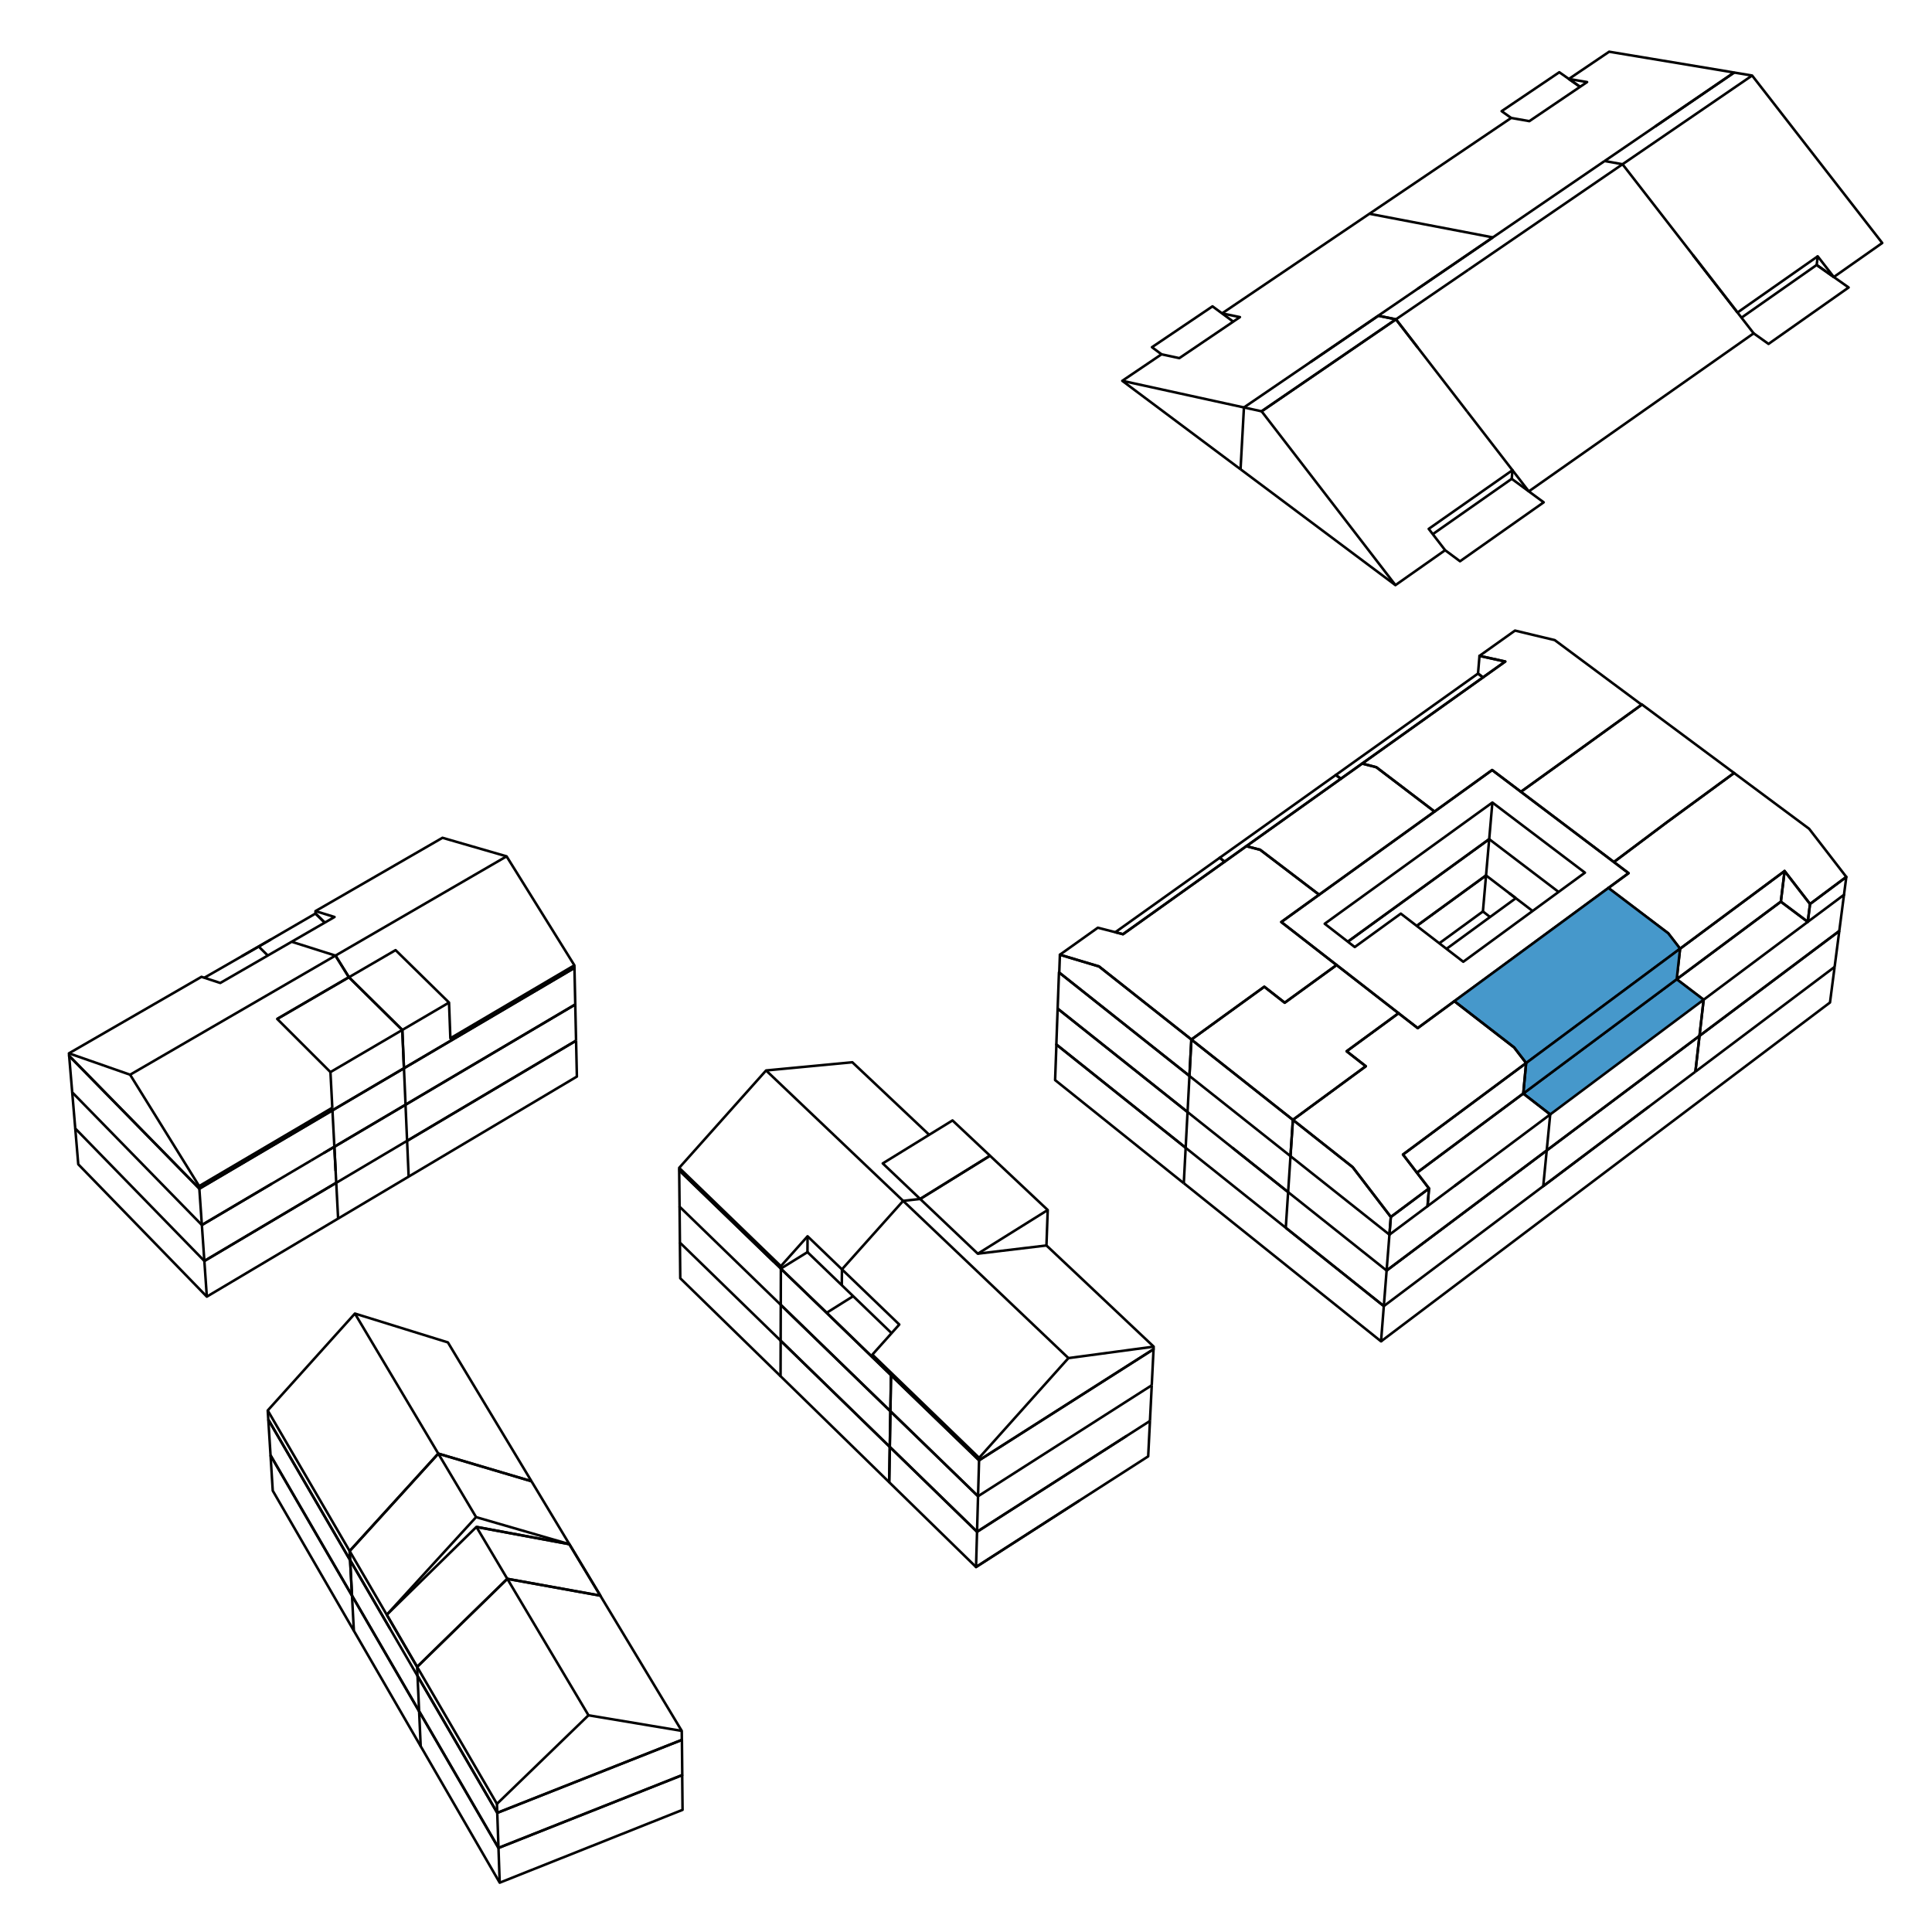 <svg xmlns="http://www.w3.org/2000/svg" width="381mm" height="381mm" viewBox="0 0 1080 1080">
  <g id="b95991ed-bd37-4ba4-9cd2-574157391a37" data-name="mfh4">
    <path d="M40.367,610.62l.838,9.964.3,3.531.564,6.707h0l6.979,7.162,6.071,6.232,6.978,7.163,6.978,7.163L76.05,665.7l6.978,7.163,6.978,7.163,6.978,7.163,6.979,7.162,6.978,7.163,3.3,3.382h0" style="fill: none;stroke: #000;stroke-linejoin: round;stroke-width: 1.417px"/>
    <path d="M114.236,704.9l8.6-5.1,8.6-5.1,8.6-5.1,8.6-5.1,8.6-5.1,8.6-5.1,9.2-5.455,1.1-.654h0l8.6-5.1,3.091-1.832.11-.065h0" style="fill: none;stroke: #000;stroke-linejoin: round;stroke-width: 1.417px"/>
    <path d="M112.841,684.792l.692,9.976.24,3.457.463,6.675" style="fill: none;stroke: #000;stroke-linejoin: round;stroke-width: 1.417px"/>
    <path d="M187.611,654.511l-.522-9.986-.182-3.479h0" style="fill: none;stroke: #000;stroke-linejoin: round;stroke-width: 1.417px"/>
    <path d="M186.907,641.046l-5.966,3.524-5.983,3.533h0l-1.019.6" style="fill: none;stroke: #000;stroke-linejoin: round;stroke-width: 1.417px"/>
    <path d="M151.9,661.725l-8.611,5.086-8.61,5.085-8.61,5.086-8.61,5.086-4.614,2.724h0" style="fill: none;stroke: #000;stroke-linejoin: round;stroke-width: 1.417px"/>
    <path d="M38.684,590.219l-.031.018.838,9.965.307,3.651.569,6.767h0l6.989,7.152,6.216,6.362h0l6.989,7.152,6.07,6.213,6.989,7.152,6.988,7.153,6.989,7.152,6.989,7.153,6.988,7.152,6.989,7.153,4.278,4.378h0" style="fill: none;stroke: #000;stroke-linejoin: round;stroke-width: 1.417px"/>
    <path d="M185.843,620.709l-8.619,5.072-3.478,2.047h0l-.93.548-8.619,5.072-2.39,1.407h0l-2.92,1.718-8.618,5.073-8.618,5.072-4.447,2.617-8.618,5.073-8.618,5.072-8.534,5.022" style="fill: none;stroke: #000;stroke-linejoin: round;stroke-width: 1.417px"/>
    <path d="M111.434,664.5l.692,9.976.248,3.579.467,6.735" style="fill: none;stroke: #000;stroke-linejoin: round;stroke-width: 1.417px"/>
    <path d="M180.941,644.57l5.966-3.524h0" style="fill: none;stroke: #000;stroke-linejoin: round;stroke-width: 1.417px"/>
    <path d="M186.907,641.046l-.876-16.738-.188-3.6h0l-.034-.035" style="fill: none;stroke: #000;stroke-linejoin: round;stroke-width: 1.417px"/>
    <path d="M81.933,634.4l-7-7.142-7-7.142-2.7-2.759-7-7.142-6.216-6.342-7-7.142-6.364-6.494,7,7.142,6.364,6.494,7,7.142,6.215,6.342,7,7.142,7,7.142,7,7.142,7,7.142,7,7.142,7,7.142,4.207,4.293-7-7.142-7-7.142-7-7.142-7-7.142-1.5-1.534" style="fill: none;stroke: #000;stroke-linejoin: round;stroke-width: 1.417px"/>
    <path d="M114.236,704.9l8.6-5.1,8.6-5.1,8.6-5.1,8.6-5.1,8.6-5.1,8.6-5.1,9.2-5.455,1.1-.654,8.6-5.1,3.2-1.9" style="fill: none;stroke: #000;stroke-linejoin: round;stroke-width: 1.417px"/>
    <path d="M42.066,630.822l.839,9.964.287,3.412.559,6.647,6.967,7.173,6.968,7.173,6.968,7.173,6.967,7.173,6.968,7.173,6.968,7.173,6.968,7.173,6.967,7.173,6.968,7.173,6.968,7.173,2.19,2.254,8.595-5.112,8.594-5.111,8.595-5.112,8.6-5.112,8.595-5.112,8.594-5.111,8.971-5.336,8.595-5.112,4.255-2.53L189,681l-.337-6.449-.523-9.986-.175-3.359h0" style="fill: none;stroke: #000;stroke-linejoin: round;stroke-width: 1.417px"/>
    <path d="M114.236,704.9h0l.692,9.976.231,3.337.459,6.616" style="fill: none;stroke: #000;stroke-linejoin: round;stroke-width: 1.417px"/>
    <path d="M227.572,637.725l8.6-5.1,8.6-5.1,6.582-3.9,8.6-5.1,8.6-5.1,8.6-5.1,8.6-5.1,8.6-5.1,8.6-5.1,6.545-3.879h0l8.6-5.1,3.9-2.312h0" style="fill: none;stroke: #000;stroke-linejoin: round;stroke-width: 1.417px"/>
    <path d="M322.022,581.743l-.222-10-.222-10,0-.242-8.611,5.086-4.045,2.389-8.61,5.086-8.61,5.085-8.611,5.086-8.61,5.086-8.61,5.085-8.611,5.086-6.662,3.935-8.611,5.086-8.61,5.085-6.675,3.943" style="fill: none;stroke: #000;stroke-linejoin: round;stroke-width: 1.417px"/>
    <path d="M226.7,617.544l8.611-5.086,8.61-5.085,6.675-3.943,8.61-5.085,8.61-5.086,8.61-5.086,8.611-5.085,8.61-5.086,2.779-1.641h0l8.61-5.086,3.884-2.294h0l8.61-5.085,4.046-2.39-.222-10-.223-10-.009-.421-.035-.034" style="fill: none;stroke: #000;stroke-linejoin: round;stroke-width: 1.417px"/>
    <path d="M225.815,597.182l8.618-5.072,8.618-5.073,6.768-3.983,8.618-5.072,8.618-5.072,8.619-5.073,8.618-5.072,8.618-5.072,2.752-1.62L304.28,551l4.028-2.371,8.618-5.072,4.193-2.468-.035-.034" style="fill: none;stroke: #000;stroke-linejoin: round;stroke-width: 1.417px"/>
    <path d="M189.007,681.181l56.621-33.676,6.491-3.861,8.595-5.112,8.6-5.111,8.594-5.112L286.5,623.2l8.6-5.112,8.595-5.112,8.594-5.111,8.6-5.112,1.591-.946-.222-10-.224-10.061h0" style="fill: none;stroke: #000;stroke-linejoin: round;stroke-width: 1.417px"/>
    <path d="M322.021,581.744h0l-8.6,5.1-8.6,5.1-8.6,5.1-8.6,5.1-8.6,5.1-8.6,5.1-8.6,5.1-8.6,5.1-1.841,1.091-8.6,5.1-8.6,5.1-6.582,3.9" style="fill: none;stroke: #000;stroke-linejoin: round;stroke-width: 1.417px"/>
    <path d="M187.962,661.2h0l8.6-5.1,8.6-5.1,8.6-5.1,1.79-1.061h0l8.6-5.1,3.3-1.955.112-.066h0l-.433-9.991-.442-10.19" style="fill: none;stroke: #000;stroke-linejoin: round;stroke-width: 1.417px"/>
    <path d="M187.962,661.2l-.523-9.986-.532-10.17h0" style="fill: none;stroke: #000;stroke-linejoin: round;stroke-width: 1.417px"/>
    <path d="M226.7,617.544l-8.61,5.085-3.549,2.1h0l-8.61,5.086-3.392,2-8.611,5.086-7.017,4.145h0" style="fill: none;stroke: #000;stroke-linejoin: round;stroke-width: 1.417px"/>
    <path d="M226.7,617.544l-.432-9.991-.433-9.99-.017-.381h0l-.035-.035" style="fill: none;stroke: #000;stroke-linejoin: round;stroke-width: 1.417px"/>
    <path d="M186.907,641.046h0l8.61-5.086,7.018-4.145h0l8.61-5.085,3.392-2h0l8.61-5.086,3.549-2.1h0" style="fill: none;stroke: #000;stroke-linejoin: round;stroke-width: 1.417px"/>
    <path d="M185.842,620.708l-.034-.034" style="fill: none;stroke: #000;stroke-linejoin: round;stroke-width: 1.417px"/>
    <path d="M225.815,597.182l-3.732,2.2h0l-8.578,5.048h0l-.518.3-8.618,5.072-3.014,1.774h0l-2.992,1.76-8.618,5.073-3.9,2.3h0" style="fill: none;stroke: #000;stroke-linejoin: round;stroke-width: 1.417px"/>
    <path d="M185.844,620.652l8.618-5.072,3.9-2.294.02-.012,2.94-1.73h0l8.618-5.073,3.014-1.774h0l.518-.3h0l8.61-5.068h0l3.7-2.178h0l.033-.019h0l-.433-9.991-.433-9.99-.06-1.392-4.023-3.975h0l-7.114-7.028-4.657-4.6h0l-3.663-3.618-7.114-7.028-3.273-3.234h0l-1.44.838h0l-8.644,5.028L182.1,553.8h0l-.74.43h0L178.8,555.72h0l-8.643,5.028-8.644,5.028-6.557,3.814" style="fill: none;stroke: #000;stroke-linejoin: round;stroke-width: 1.417px"/>
    <path d="M224.887,575.755l-3.751,2.2h0l-8.626,5.058-.59.346-.032.019-.71.416h0l-8.626,5.059-2.964,1.738h0l-.517.3-1.767,1.036-8.626,5.059-3.955,2.318.523,9.987.336,6.426,0,.033.182,3.476" style="fill: none;stroke: #000;stroke-linejoin: round;stroke-width: 1.417px"/>
    <path d="M195.043,546.272v0l-1.992-3.207h0l-5.277-8.495-.237-.382h0L178,531.172l-.3-.1h0l-.212-.067h0l-4.109-1.3h0L163.84,526.7l-.8-.253h0l-8.658,5-4.677,2.7-.013.007-8.658,5-8.658,5-8.658,5-.575.332-8.871-2.9-.058-.019-1.582-.518-8.662,5-8.662,5-8.662,5-8.661,5-8.662,5-8.662,5-8.661,5-8.662,5-4.8,2.77.115,1.37.036.036,7,7.142,6.364,6.494h0l7,7.142,6.216,6.342h0l7,7.142,6.07,6.193,7,7.142,7,7.142,7,7.142,7,7.142,5.1,5.207,8.618-5.072,8.618-5.073,8.5-5h0l8.618-5.072.207-.121h0l8.618-5.073,4.252-2.5.02-.012,2.888-1.7h0l8.619-5.072,3.32-1.955h0l8.618-5.072,3.479-2.047h0l.036-.021h0l-.074-1.417" style="fill: none;stroke: #000;stroke-linejoin: round;stroke-width: 1.417px"/>
    <path d="M185.77,619.235l-.849.5-.033.019-8.618,5.072-3.477,2.046h0l-8.619,5.071-3.32,1.953h0L158.8,635.1l-8.619,5.072-8.618,5.071-5.311,3.125-8.619,5.072-8.619,5.071-7.682,4.52" style="fill: none;stroke: #000;stroke-linejoin: round;stroke-width: 1.417px"/>
    <path d="M72.74,600.773l5.269,8.5.3.484,5.269,8.5,5.268,8.5,5.268,8.5,5.269,8.5,5.268,8.5,5.269,8.5,1.414,2.281.1,1.415" style="fill: none;stroke: #000;stroke-linejoin: round;stroke-width: 1.417px"/>
    <path d="M38.533,588.813l1.612.563,9.439,3.3,9.44,3.3,4.131,1.444,9.439,3.3.146.051,8.65-5.018,8.65-5.018,8.65-5.017,3.094-1.8,4.993-2.9h0l8.65-5.018,3.336-1.935,8.65-5.017,8.65-5.018,8.65-5.018,8.65-5.017,8.65-5.018,8.65-5.017.957-.556,6.333-3.673,5.164-3h0l4.42-2.564" style="fill: none;stroke: #000;stroke-linejoin: round;stroke-width: 1.417px"/>
    <path d="M184.722,599.306l-2.469-2.465h0l-7.078-7.064-6.208-6.2-.035-.035-7.078-7.064-6.881-6.867-.017-.017v-.011l8.643-5.028,8.644-5.029,6.559-3.815,2.555-1.486h0l.74-.431,8.644-5.028,2.86-1.663h0l1.443-.84" style="fill: none;stroke: #000;stroke-linejoin: round;stroke-width: 1.417px"/>
    <path d="M149.7,534.154l-5.091-5.039h0l-8.67,4.982-.944.542-8.671,4.982-8.67,4.982-3.444,1.979" style="fill: none;stroke: #000;stroke-linejoin: round;stroke-width: 1.417px"/>
    <path d="M163.036,526.448l8.658-5,5.129-2.964h0l4.695-2.713h0l.03-.017,0,0L187,512.6l-9-2.78-.062-.019-1.6-.494" style="fill: none;stroke: #000;stroke-linejoin: round;stroke-width: 1.417px"/>
    <path d="M321.118,541.036l-.031-1.423-5.283-8.491-5.283-8.491-5.282-8.491-5.283-8.49-5.283-8.491-5.282-8.491-5.283-8.491-.92-1.478-9.606-2.779-9.606-2.778-9.606-2.779-7.017-2.03-8.662,5-8.662,5-8.661,5-8.662,5-8.662,5-8.662,5-8.661,5-8.662,5-1.723.994.073,1.376" style="fill: none;stroke: #000;stroke-linejoin: round;stroke-width: 1.417px"/>
    <path d="M176.409,510.683l.036.035,5.106,5.03" style="fill: none;stroke: #000;stroke-linejoin: round;stroke-width: 1.417px"/>
    <path d="M187.537,534.183l7.977-4.627,8.65-5.018,8.651-5.018,8.65-5.017,8.65-5.018,8.65-5.018,8.65-5.017,6.4-3.715,8.65-5.017,4.122-2.391.034-.02,8.65-5.017,7.914-4.591" style="fill: none;stroke: #000;stroke-linejoin: round;stroke-width: 1.417px"/>
    <path d="M187.537,534.183h0l5.277,8.5.237.382,2,3.22,7.114,7.027,6.928,6.845,7.114,7.028,4.657,4.6h0l4.023,3.975" style="fill: none;stroke: #000;stroke-linejoin: round;stroke-width: 1.417px"/>
    <path d="M225.813,597.128l-.432-9.99-.433-9.991-.061-1.392,8.627-5.058,8.626-5.059.326-.19,8.545-5.011" style="fill: none;stroke: #000;stroke-linejoin: round;stroke-width: 1.417px"/>
    <path d="M225.813,597.128h0l8.619-5.072,8.618-5.072,8.618-5.073,8.618-5.072,8.618-5.072,8.618-5.072,5.62-3.308h0l8.618-5.072,3.867-2.276h0l8.618-5.072,4.028-2.371h0l8.618-5.072,4.191-2.467" style="fill: none;stroke: #000;stroke-linejoin: round;stroke-width: 1.417px"/>
    <path d="M321.087,539.613l-.895.526-.034.02-8.619,5.072-4.192,2.466-8.618,5.071-4.027,2.37-8.619,5.071-8.619,5.072-8.618,5.071-8.619,5.071-8.467,4.982-.375-9.993-.374-9.975-7.137-7-7.137-7-5.213-5.115-7.137-7-3.259-3.2-26.077,15.17" style="fill: none;stroke: #000;stroke-linejoin: round;stroke-width: 1.417px"/>
    <path d="M181.548,515.75l-5.109-5.029-.059-.059-8.648,5.023-8.647,5.022-7.7,4.473-6.776,3.935" style="fill: none;stroke: #000;stroke-linejoin: round;stroke-width: 1.417px"/>
    <path d="M112.841,684.792l8.611-5.085,8.61-5.086,8.61-5.086,8.611-5.085,4.613-2.725,8.61-5.085,2.659-1.571h0l8.61-5.085,2.164-1.279" style="fill: none;stroke: #000;stroke-linejoin: round;stroke-width: 1.417px"/>
    <path d="M151.385,525.18l-8.661,5-7.73,4.461" style="fill: none;stroke: #000;stroke-linejoin: round;stroke-width: 1.417px"/>
    <path d="M225.78,597.147l.035.035" style="fill: none;stroke: #000;stroke-linejoin: round;stroke-width: 1.417px"/>
    <path d="M227.572,637.725l.433,9.991.433,10.012" style="fill: none;stroke: #000;stroke-linejoin: round;stroke-width: 1.417px"/>
    <path d="M176.445,510.718l-.006,0" style="fill: none;stroke: #000;stroke-linejoin: round;stroke-width: 1.417px"/>
    <path d="M321.084,541.056l.034-.02" style="fill: none;stroke: #000;stroke-linejoin: round;stroke-width: 1.417px"/>
  </g>
  <g id="bfbf3e1e-b21b-435e-9cf2-7f2bb6074a86" data-name="mfh3">
    <path d="M661.746,661.45h0l-7.8-6.254-7.8-6.254-7.8-6.254-7.8-6.254-7.8-6.254-7.8-6.253-7.8-6.254-7.8-6.254-7.8-6.254-1.736-1.392.362-9.993.36-9.894,7.813,6.241,4.935,3.943,7.814,6.242,7.813,6.241,7.813,6.242,7.813,6.241,7.813,6.241,7.813,6.242,7.813,6.241,4.847,3.872h0" style="fill: none;stroke: #000;stroke-linejoin: round;stroke-width: 1.417px"/>
    <path d="M772.012,749.823l7.982-6.024,7.982-6.024,7.982-6.024,7.982-6.024,7.982-6.024,7.982-6.024,7.982-6.024,7.982-6.024,7.982-6.024,7.982-6.024,7.981-6.024,7.983-6.024,7.981-6.023,7.982-6.024,7.982-6.024,7.982-6.024,7.982-6.024,7.982-6.024,7.982-6.024,7.982-6.024,7.982-6.024,7.982-6.024,7.982-6.024,7.982-6.024,7.982-6.024,7.982-6.024,7.982-6.024,7.982-6.024,7.982-6.024,7.982-6.024,7.982-6.024,3.528-2.663,1.288-9.916,1.3-9.987h0" style="fill: none;stroke: #000;stroke-linejoin: round;stroke-width: 1.417px"/>
    <path d="M773.562,730.121h0l-.784,9.969-.766,9.733-7.8-6.254-7.8-6.254-7.8-6.254-7.8-6.254-7.8-6.253-7.8-6.254-7.8-6.254-7.8-6.254-7.8-6.254-7.8-6.254-7.8-6.254-7.8-6.254-7.8-6.254-8.825-7.072h0" style="fill: none;stroke: #000;stroke-linejoin: round;stroke-width: 1.417px"/>
    <path d="M773.562,730.121l7.991-6.012,7.991-6.012,7.991-6.013,7.991-6.012,7.99-6.012,7.991-6.012,7.991-6.013,7.991-6.012,5.691-4.282,7.991-6.013,7.991-6.012,3.52-2.648h0l7.991-6.013,7.991-6.012,7.991-6.012,7.99-6.012,7.991-6.013,7.991-6.012,7.991-6.012,3.2-2.4" style="fill: none;stroke: #000;stroke-linejoin: round;stroke-width: 1.417px"/>
    <path d="M688.86,641.557l7.823,6.228,7.823,6.229,7.823,6.229,7.743,6.164h0l-.656,9.978-.655,9.958h0" style="fill: none;stroke: #000;stroke-linejoin: round;stroke-width: 1.417px"/>
    <path d="M662.791,641.632h0l7.813,6.242,4.618,3.689h0l7.813,6.241,7.813,6.242,7.813,6.241,7.813,6.241,7.814,6.242,4.473,3.574h0" style="fill: none;stroke: #000;stroke-linejoin: round;stroke-width: 1.417px"/>
    <path d="M1028.174,520.438l-8,6-6.676,5.007-8,6-8,6-8,6-8,6-8,6-8,6-8,6-7.468,5.6" style="fill: none;stroke: #000;stroke-linejoin: round;stroke-width: 1.417px"/>
    <path d="M950.033,579.05h0l-1.138,9.935L947.74,599.07" style="fill: none;stroke: #000;stroke-linejoin: round;stroke-width: 1.417px"/>
    <path d="M1025.566,540.514h0l1.288-9.917,1.288-9.916.031-.243h0" style="fill: none;stroke: #000;stroke-linejoin: round;stroke-width: 1.417px"/>
    <path d="M950.033,579.05l-8,6-6.365,4.775h0l-8,6-8,6-8,6-8,6-8,6-8,6-8,6-8,6-7.046,5.285" style="fill: none;stroke: #000;stroke-linejoin: round;stroke-width: 1.417px"/>
    <path d="M864.624,643.113h0l-.969,9.953-.973,10h0l7.991-6.013,7.991-6.012,7.991-6.012,7.991-6.012,7.99-6.013,7.991-6.012,7.991-6.012,3.2-2.4,7.99-6.012,7.991-6.012,7.991-6.012,1.954-1.47" style="fill: none;stroke: #000;stroke-linejoin: round;stroke-width: 1.417px"/>
    <path d="M947.74,599.071h0l1.138-9.935,1.155-10.085h0" style="fill: none;stroke: #000;stroke-linejoin: round;stroke-width: 1.417px"/>
    <path d="M864.624,643.113l-8,6-6.017,4.513h0l-8,6-8,6-8,6-8,6-8,6-8,6-8,6-8,6-8,6-3.482,2.612" style="fill: none;stroke: #000;stroke-linejoin: round;stroke-width: 1.417px"/>
    <path d="M775.127,710.243h0l-.785,9.969-.78,9.909h0" style="fill: none;stroke: #000;stroke-linejoin: round;stroke-width: 1.417px"/>
    <path d="M718.761,686.344l7.813,6.241,7.814,6.242,7.813,6.241,7.813,6.241,7.813,6.242,7.813,6.241,7.922,6.329h0" style="fill: none;stroke: #000;stroke-linejoin: round;stroke-width: 1.417px"/>
    <path d="M662.791,641.632h0l-7.813-6.241-7.813-6.242-7.813-6.241-7.813-6.242-7.814-6.241-7.813-6.241-7.813-6.242-4.846-3.872-7.814-6.241-4.935-3.943h0l.362-9.994.366-10.067,7.823,6.228,5.08,4.046h0l7.824,6.229,4.926,3.922,7.824,6.229,7.823,6.229,7.823,6.229,7.823,6.229L656,615.4l7.844,6.245h0" style="fill: none;stroke: #000;stroke-linejoin: round;stroke-width: 1.417px"/>
    <path d="M847.356,502.092l-2.3,1.681h0l-.377.274h0l-8.073,5.9-3.616,2.642-2.182,1.595h0l-8.074,5.9-8.073,5.9-6.052,4.423" style="fill: none;stroke: #000;stroke-linejoin: round;stroke-width: 1.417px"/>
    <path d="M847.356,502.092l-.329-.251h0l-.017-.013-1.993-1.522-.017-.013-1.274-.972" style="fill: none;stroke: #000;stroke-linejoin: round;stroke-width: 1.417px"/>
    <path d="M721.393,646.293h0l-.655,9.979-.666,10.136" style="fill: none;stroke: #000;stroke-linejoin: round;stroke-width: 1.417px"/>
    <path d="M663.845,621.639h0l7.823,6.228,4.76,3.79h0l7.823,6.229,4.609,3.67h0l7.823,6.228,7.823,6.229,7.823,6.229,7.743,6.165h0" style="fill: none;stroke: #000;stroke-linejoin: round;stroke-width: 1.417px"/>
    <line x1="1030.81" y1="500.19" x2="1030.8" y2="500.19" style="fill: none;stroke: #000;stroke-linejoin: round;stroke-width: 1.417px"/>
    <path d="M952.346,558.853h0l-1.138,9.935-1.138,9.935-.037.327" style="fill: none;stroke: #000;stroke-linejoin: round;stroke-width: 1.417px"/>
    <polyline points="950.03 579.05 958.03 573.05 966.03 567.05 974.03 561.05 982.03 555.05 990.03 549.05 998.03 543.05 998.99 542.33 1006.99 536.33 1013.5 531.44 1021.5 525.44 1028.17 520.44 1029.46 510.52 1030.75 500.6 1030.81 500.19 1030.8 500.19" style="fill: none;stroke: #000;stroke-linejoin: round;stroke-width: 1.417px"/>
    <path d="M720.072,666.408l7.823,6.228,4.506,3.588h0l7.823,6.229,7.823,6.229,7.823,6.229,7.824,6.229,7.823,6.228,3.61,2.875h0l8-6,8-6,8-6,8-6,8-6,8-6,8-6,8-6,8-6,3.483-2.612h0l8-6,6.018-4.514" style="fill: none;stroke: #000;stroke-linejoin: round;stroke-width: 1.417px"/>
    <path d="M663.845,621.64h0l-7.823-6.228-7.824-6.229-7.823-6.229-7.823-6.229-7.823-6.229-7.843-6.245-7.824-6.228-4.926-3.923h0l-7.824-6.229-5.08-4.045h0l.362-9.994.363-9.993.009-.251L599.8,549.8l5.229,4.149h0l7.833,6.216,5.072,4.025h0l7.833,6.216,4.918,3.9,7.833,6.217,7.834,6.216,7.833,6.216,7.833,6.216,2.891,2.294h0" style="fill: none;stroke: #000;stroke-linejoin: round;stroke-width: 1.417px"/>
    <polyline points="950.03 579.05 943.67 583.82 935.67 589.82 928.62 595.11 920.62 601.11 912.62 607.11 904.62 613.11 896.62 619.11 888.62 625.11 880.62 631.11 872.62 637.11 864.62 643.11 864.65 642.89 865.61 632.93 866.58 622.98" style="fill: none;stroke: #000;stroke-linejoin: round;stroke-width: 1.417px"/>
    <polyline points="950.03 579.05 951.17 569.11 952.31 559.18 952.35 558.85" style="fill: none;stroke: #000;stroke-linejoin: round;stroke-width: 1.417px"/>
    <path d="M902.41,482.07l-.24-.19-.34-.25-.9-.68-7.97-6.03-4.47-3.38-.02-.01-7.98-6.03-4.6-3.48-.02-.01-7.98-6.03-4.71-3.56-.05-.04-.02-.01-7.98-6.03-4.84-3.66-.09-.07-16.08-12.15-3.04,2.19-8.11,5.85-8.11,5.85-4.82,3.47-8.12,5.85-1.66,1.2-.08.06-4.77,3.43-8.11,5.85-6.35,4.57-8.11,5.84-6.17,4.45-8.11,5.85-6.01,4.33-8.11,5.84-7.03,5.06-21.16,15.26.16.13,4.93,3.83,7.89,6.14.14.1,5.39,4.2,12.41,9.65h.01l.13.11,6.98,5.42.44.35,1.37,1.06,2.14,1.66.77.6,7.9,6.14.34.27,3.69,2.87,2.98,2.32,7.89,6.13,1.67,1.3,1.14.89,7.9,6.13.92-.68,8.06-5.92,3.43-2.52,8.06-5.92,2.77-2.03.56-.42,1.96-1.44,8.06-5.92,8.06-5.92,8.06-5.92,8.06-5.93,8.05-5.92,8.06-5.92,2.3-1.69,4.06-2.98,8.06-5.92,2.42-1.78.57-.42,3.53-2.6,8.06-5.92,3.49-2.56,1.31-.96.38-.29,8.06-5.92,1.52-1.11Zm-18.98,7.62-8.07,5.91-4.09,3-2.42,1.77-8.07,5.91-4.05,2.97-2.3,1.68-8.07,5.91-.37.28-2.66,1.95-.96.7-2.18,1.6-8.07,5.91-8.07,5.91-6.07,4.44-7.92-6.1-1.45-1.12-3.68-2.84-.35-.27-7.92-6.1-.14-.11-4.11-3.17-.45-.34-7.92-6.1-.98-.76-8.1,5.87-1.38,1.01-8.09,5.87-8.17,5.93-3.33-2.57-.54-.43-7.9-6.12-4.38-3.4-.65-.5,8.15-5.9,8.11-5.86,6.01-4.35,8.11-5.85,6.18-4.47,8.1-5.86,6.35-4.59,8.1-5.86.73-.53,4.05-2.92,8.11-5.86.86-.63,2.85-2.06,8.1-5.86,8.11-5.85.13-.1,1.68-1.21,6.45,4.89,7.97,6.04,2.23,1.69.05.04,4.74,3.59,7.97,6.04.01.01,4.63,3.51,7.97,6.04,1.74,1.31,7.97,6.05Z" style="fill: none;stroke: #000;stroke-linejoin: round;stroke-width: 1.417px"/>
    <g>
      <polygon points="749.53 435.34 696.71 473.02 696.7 473.02 688.57 478.83 684.63 481.64 684.58 481.67 681.81 479.51 689.74 473.85 697.89 468.05 706.03 462.24 714.17 456.43 722.31 450.63 738.59 439.01 746.74 433.21 749.53 435.34" style="fill: none;stroke: #000;stroke-linejoin: round;stroke-width: 1.417px"/>
      <polygon points="801.92 453.67 800.26 454.87 800.18 454.93 795.41 458.36 787.3 464.21 780.95 468.78 772.84 474.62 766.67 479.07 758.56 484.92 752.55 489.25 744.44 495.09 737.41 500.15 704.42 475.02 696.71 473.02 749.53 435.34 761.46 426.83 764.88 427.72 765.14 427.78 769.39 428.89 773.62 432.11 774.43 432.73 775.19 433.31 779.39 436.5 787.34 442.56 792.15 446.22 800.1 452.28 801.92 453.67" style="fill: none;stroke: #000;stroke-linejoin: round;stroke-width: 1.417px"/>
    </g>
    <polygon points="969.37 432.11 961.3 438.02 954.34 443.13 946.27 449.04 939.48 454.02 931.42 459.93 902.17 481.88 901.83 481.63 900.93 480.95 892.96 474.92 888.49 471.54 888.47 471.53 880.49 465.5 875.89 462.02 875.87 462.01 867.89 455.98 863.18 452.42 863.13 452.38 863.11 452.37 855.13 446.34 850.29 442.68 850.2 442.61 879.84 421.28 887.95 415.43 894.54 410.67 902.65 404.81 902.82 404.69 909.59 399.8 917.7 393.95 917.57 393.86 917.75 393.73 921.21 396.31 929.24 402.28 937.27 408.24 945.29 414.21 953.32 420.18 961.34 426.14 969.37 432.11" style="fill: none;stroke: #000;stroke-linejoin: round;stroke-width: 1.417px"/>
    <path d="M851.519,611.286h0" style="fill: none;stroke: #000;stroke-linejoin: round;stroke-width: 1.417px"/>
    <g>
      <polygon points="1032.1 490.2 1024.76 495.68 1019.83 499.36 1011.82 505.34 1005.71 497.43 999.6 489.51 997.6 486.93 990.48 492.21 982.46 498.18 975.81 503.12 967.78 509.08 959.75 515.04 951.72 521.01 943.7 526.97 939.18 530.32 933.08 522.4 932.54 521.7 928.46 518.61 928.12 518.36 920.16 512.32 916.09 509.24 915.76 508.98 908.77 503.69 903.57 499.75 903.24 499.5 900.58 497.48 900.24 497.23 899.12 496.38 900.43 495.42 900.81 495.13 908.87 489.21 910.39 488.1 902.41 482.07 902.17 481.88 931.42 459.93 939.48 454.02 946.27 449.04 954.34 443.13 961.3 438.02 969.37 432.11 971.21 433.48 979.23 439.44 987.26 445.41 995.28 451.38 1003.31 457.34 1011.33 463.31 1013.76 466.46 1019.88 474.37 1025.99 482.29 1032.1 490.2" style="fill: none;stroke: #000;stroke-linejoin: round;stroke-width: 1.417px"/>
      <polygon points="1032.1 490.2 1030.8 500.19 1022.8 506.18 1015.96 511.29 1010.56 515.32 1011.49 507.94 1011.82 505.34 1019.83 499.36 1024.76 495.68 1032.1 490.2" style="fill: none;stroke: #000;stroke-linejoin: round;stroke-width: 1.417px"/>
      <polygon points="1011.82 505.34 1011.49 507.94 1010.56 515.32 1002.56 509.33 995.51 504.04 996.41 496.65 997.6 486.93 999.6 489.51 1005.71 497.43 1011.82 505.34" style="fill: none;stroke: #000;stroke-linejoin: round;stroke-width: 1.417px"/>
      <polygon points="1010.56 515.32 1009.29 516.27 1001.28 522.26 994.78 527.12 986.77 533.11 984.38 534.9 968.36 546.88 960.35 552.86 952.35 558.85 952.34 558.85 945.25 553.45 937.29 547.4 945.31 541.43 953.33 535.45 961.35 529.48 969.37 523.51 977.39 517.53 985.41 511.56 986.23 510.95 994.25 504.97 995.51 504.04 1002.56 509.33 1010.56 515.32" style="fill: none;stroke: #000;stroke-linejoin: round;stroke-width: 1.417px"/>
      <polygon points="997.6 486.93 996.41 496.65 995.51 504.04 994.25 504.97 986.23 510.95 985.41 511.56 977.39 517.53 969.37 523.51 961.35 529.48 953.33 535.45 945.31 541.43 937.29 547.4 938.39 537.46 939.18 530.32 943.7 526.97 951.72 521.01 959.75 515.04 967.78 509.08 975.81 503.12 982.46 498.18 990.48 492.21 997.6 486.93" style="fill: none;stroke: #000;stroke-linejoin: round;stroke-width: 1.417px"/>
    </g>
    <line x1="818.58" y1="658.87" x2="812.96" y2="663.08" style="fill: none;stroke: #000;stroke-linejoin: round;stroke-width: 1.417px"/>
    <g>
      <polygon points="952.34 558.85 945.82 563.73 937.81 569.72 931.45 574.47 923.44 580.46 915.44 586.45 907.43 592.44 899.42 598.43 891.41 604.42 883.4 610.41 875.39 616.39 867.38 622.38 866.58 622.98 859.42 617.42 851.52 611.29 937.29 547.4 945.25 553.45 952.34 558.85" style="fill: #4698cb;stroke: #000;stroke-linejoin: round;stroke-width: 1.417px"/>
      <polygon points="939.18 530.32 931.16 536.29 926.86 539.47 918.84 545.44 912.33 550.27 904.3 556.24 897.96 560.95 889.93 566.91 881.9 572.87 873.88 578.84 865.85 584.8 857.82 590.76 853.12 594.26 849.4 589.42 846.42 585.54 838.51 579.42 838.11 579.11 830.2 572.99 825.63 569.45 817.72 563.33 812.99 559.67 815.76 557.64 816.32 557.22 818.28 555.78 826.34 549.86 834.4 543.94 842.46 538.02 850.52 532.09 858.57 526.17 866.63 520.25 868.93 518.56 872.99 515.58 881.05 509.66 883.47 507.88 884.04 507.46 887.57 504.86 895.63 498.94 899.12 496.38 900.24 497.23 900.58 497.48 903.24 499.5 903.57 499.75 908.77 503.69 915.76 508.98 916.09 509.24 920.16 512.32 928.12 518.36 928.46 518.61 932.54 521.7 933.08 522.4 939.18 530.32" style="fill: #4698cb;stroke: #000;stroke-linejoin: round;stroke-width: 1.417px"/>
      <polygon points="939.18 530.32 938.39 537.46 937.29 547.4 851.52 611.29 852.45 601.33 852.79 597.72 853.11 594.26 853.12 594.26 857.82 590.76 865.85 584.8 873.88 578.84 881.9 572.87 889.93 566.91 897.96 560.95 904.3 556.24 912.33 550.27 918.84 545.44 926.86 539.47 931.16 536.29 939.18 530.32" style="fill: #4698cb;stroke: #000;stroke-linejoin: round;stroke-width: 1.417px"/>
    </g>
    <polyline points="753.45 526.4 761.61 520.48 769.71 514.61 775.73 510.24 783.83 504.37 790.02 499.88 798.11 494.01 798.73 493.56 806.38 488.01 814.48 482.14 822.57 476.27 830.67 470.4 832.47 469.09 833.08 462.12 833.94 452.15 833.95 452.09 834.25 448.62" style="fill: none;stroke: #000;stroke-linejoin: round;stroke-width: 1.417px"/>
    <g>
      <polygon points="829.01 378.66 761.46 426.83 749.53 435.34 746.74 433.21 752.94 428.78 761.08 422.97 769.23 417.17 785.51 405.55 793.65 399.75 801.79 393.94 809.93 388.14 818.07 382.33 826.22 376.52 829.01 378.66" style="fill: none;stroke: #000;stroke-linejoin: round;stroke-width: 1.417px"/>
      <polygon points="917.7 393.95 909.59 399.8 902.82 404.69 902.65 404.81 894.54 410.67 887.95 415.43 879.84 421.28 850.2 442.61 834.12 430.46 831.08 432.65 822.97 438.5 814.86 444.35 810.04 447.82 801.92 453.67 800.1 452.28 792.15 446.22 787.34 442.56 779.39 436.5 775.19 433.31 774.43 432.73 773.62 432.11 769.39 428.89 765.14 427.78 764.88 427.72 761.46 426.83 829.01 378.66 841.44 369.79 837.18 368.86 837.02 368.82 827.25 366.68 827.05 366.64 835.19 360.84 843.34 355.04 846.9 352.5 856.62 354.83 866.35 357.16 869.09 357.81 877.12 363.78 885.14 369.74 893.17 375.71 901.19 381.68 909.22 387.64 917.57 393.86 917.7 393.95" style="fill: none;stroke: #000;stroke-linejoin: round;stroke-width: 1.417px"/>
      <polygon points="841.44 369.79 829.01 378.66 826.22 376.52 827.05 366.64 827.25 366.68 837.02 368.82 837.18 368.86 841.44 369.79" style="fill: none;stroke: #000;stroke-linejoin: round;stroke-width: 1.417px"/>
    </g>
    <path d="M834.509,132.716v-.009h0l-9.821-1.881-9.822-1.882-9.821-1.881-9.821-1.882L785.4,123.3l-9.821-1.882-10.056-1.926h0l-8.285,5.6-8.285,5.6-8.285,5.6-8.285,5.6-8.284,5.6-8.285,5.6-8.285,5.6-8.285,5.6-8.285,5.6-7.832,5.294" style="fill: none;stroke: #000;stroke-linejoin: round;stroke-width: 1.417px"/>
    <path d="M683.13,175.187l.205.042,9.791,2.034-3.745,2.536h0l-8.281,5.606-8.281,5.606-8.28,5.607-5.285,3.578-9.777-2.1-.184-.039h0l-8.285,5.6-8.285,5.6-5.358,3.622,8.008,5.99,8.008,5.989,8.008,5.989,8.008,5.99,8.008,5.989,8.008,5.989,8.008,5.989,8.008,5.99,2.105,1.575h0" style="fill: none;stroke: #000;stroke-linejoin: round;stroke-width: 1.417px"/>
    <path d="M820.146,230.047l-6.112-7.915-6.112-7.915L801.81,206.3l-6.111-7.915-3.169-4.1h0l-6.112-7.915-6.069-7.86" style="fill: none;stroke: #000;stroke-linejoin: round;stroke-width: 1.417px"/>
    <path d="M820.854,150.779l-6.2,4.246-8.252,5.648-8.252,5.649L789.9,171.97l-8.252,5.649-1.3.888-9.9-2.019,8.257-5.641,8.257-5.641,5.5-3.759,8.258-5.641,7.716-5.272h0l2.49-1.7,8.255-5.643,8.256-5.644,7.065-4.83.012-.007,8.255-5.644,8.255-5.643,8.256-5.643,8.255-5.644,8.256-5.643,8.094-5.533,8.256-5.643,4.8-3.281.041-.028h0" style="fill: none;stroke: #000;stroke-linejoin: round;stroke-width: 1.417px"/>
    <path d="M907,91.807l-9.842-1.77L897,90.009l-.013,0" style="fill: none;stroke: #000;stroke-linejoin: round;stroke-width: 1.417px"/>
    <path d="M907,91.807l-8.252,5.649L896.13,99.25l-.04.028-2.2,1.5-8.252,5.648-8.252,5.649-8.252,5.649-8.252,5.648-8.252,5.649-8.251,5.648-8.252,5.649-2.372,1.624-8.252,5.649-4.652,3.184" style="fill: none;stroke: #000;stroke-linejoin: round;stroke-width: 1.417px"/>
    <path d="M854.614,274.686l8.181-5.751,8.181-5.751,8.181-5.75,8.181-5.751,8.181-5.751,8.181-5.751,8.181-5.751,8.181-5.751,8.181-5.75,8.181-5.751,8.18-5.751,8.181-5.751,8.181-5.751,8.181-5.751,8.181-5.751,2.973-2.089h0l-6.128-7.9-.658-.849h0l-2.24-2.889-6.128-7.9-6.128-7.9-6.128-7.9-6.128-7.9-.481-.621h0" style="fill: none;stroke: #000;stroke-linejoin: round;stroke-width: 1.417px"/>
    <path d="M820.146,230.047l.607.787,6.111,7.915,1.932,2.5,6.111,7.915,6.112,7.915,4.449,5.762h0l6.112,7.915,3.034,3.929" style="fill: none;stroke: #000;stroke-linejoin: round;stroke-width: 1.417px"/>
    <path d="M897,90.009l3.394-2.32,8.255-5.643,8.255-5.644,8.256-5.643.763-.523,8.256-5.643,8.255-5.644,2.162-1.478,8.255-5.643,8.255-5.644,8.256-5.643-.783-.131-9.864-1.643-9.864-1.644-9.864-1.643-9.864-1.644-9.864-1.643L909.4,30.549l-9.864-1.643-8.285,5.6-8.285,5.6-5.959,4.029,6.251,4.4" style="fill: none;stroke: #000;stroke-linejoin: round;stroke-width: 1.417px"/>
    <path d="M877.006,44.135l.326.055,9.858,1.683-3.933,2.663h0l-8.281,5.606-8.28,5.607-8.281,5.606-3.5,2.369-9.848-1.74-.306-.054h0l-8.284,5.6-8.285,5.6-8.285,5.6-8.285,5.6-8.284,5.6-8.285,5.6-8.285,5.6-8.285,5.6-8.285,5.6-4.673,3.159" style="fill: none;stroke: #000;stroke-linejoin: round;stroke-width: 1.417px"/>
    <path d="M979.443,42.22l-8.252,5.649-2.72,1.861-.088.061-8.252,5.649-8.252,5.648L948.65,63.3,940.4,68.948,932.146,74.6l-8.252,5.649-8.252,5.649L907,91.807h0l1.012,1.3,6.128,7.9,4.884,6.3,6.128,7.9,6.128,7.9,6.128,7.9,6.127,7.9,6.128,7.9,6.128,7.9,6.128,7.9,6.128,7.9,3.226,4.159" style="fill: none;stroke: #000;stroke-linejoin: round;stroke-width: 1.417px"/>
    <path d="M1016.108,143.279l-8.19,5.739-8.19,5.738-8.189,5.738-8.19,5.739-8.19,5.738-3.883,2.721h0" style="fill: none;stroke: #000;stroke-linejoin: round;stroke-width: 1.417px"/>
    <path d="M969.447,40.554l.132.023,9.864,1.643,5.234,6.734,6.137,7.895,6.137,7.9,6.138,7.9,6.137,7.895,6.137,7.9,6.137,7.895,6.137,7.9,6.137,7.895,6.137,7.895,6.138,7.9,6.137,7.895-8.181,5.751-8.181,5.751-8.181,5.75-2.551,1.794-8.174-5.762-1.379-.972h0" style="fill: none;stroke: #000;stroke-linejoin: round;stroke-width: 1.417px"/>
    <path d="M1025.092,154.848l-6.134-7.9-2.85-3.671-.569,4.835" style="fill: none;stroke: #000;stroke-linejoin: round;stroke-width: 1.417px"/>
    <path d="M845.054,267.664,800.932,298.6" style="fill: none;stroke: #000;stroke-linejoin: round;stroke-width: 1.417px"/>
    <path d="M980.3,186.334l8.144,5.8.168.119,8.175-5.759,8.175-5.759,8.175-5.759,8.176-5.759,8.175-5.759,3.912-2.756-8.173-5.762-8.174-5.761-1.515-1.068-42.023,29.468" style="fill: none;stroke: #000;stroke-linejoin: round;stroke-width: 1.417px"/>
    <path d="M883.257,48.536l-8.177-5.757-3.414-2.4-8.288,5.595-8.288,5.595L846.8,57.16l-7.379,4.981,5.34,3.789" style="fill: none;stroke: #000;stroke-linejoin: round;stroke-width: 1.417px"/>
    <path d="M689.381,179.8l-6.251-4.612h0l-5.339-3.94-8.288,5.595-8.288,5.595-8.289,5.595-8.288,5.595-.683.461,5.338,3.972" style="fill: none;stroke: #000;stroke-linejoin: round;stroke-width: 1.417px"/>
    <path d="M695.37,227.769l9.86,2.159" style="fill: none;stroke: #000;stroke-linejoin: round;stroke-width: 1.417px"/>
    <path d="M705.23,229.928h0l8.252-5.648,8.252-5.649,8.251-5.648,8.252-5.649,8.252-5.649,8.252-5.648,8.252-5.649,6.819-4.668,8.252-5.649,2.284-1.563" style="fill: none;stroke: #000;stroke-linejoin: round;stroke-width: 1.417px"/>
    <path d="M792.53,194.283h0l-6.112-7.915-6.069-7.86-9.819-2-.082.057-8.261,5.634-8.262,5.635-8.261,5.635L737.4,199.1l-5.016,3.422-8.261,5.634-8.262,5.635-8.261,5.635-8.261,5.635-3.97,2.708h0l-.548,9.985-.548,9.985-.548,9.985-.252,4.6" style="fill: none;stroke: #000;stroke-linejoin: round;stroke-width: 1.417px"/>
    <path d="M780.068,327.09l-6.1-7.923-6.1-7.922-6.1-7.922-6.1-7.923-6.1-7.922-6.1-7.923-6.1-7.922-6.1-7.922-6.1-7.923-6.1-7.922-1.532-1.988-6.1-7.923-6.183-8.027,8.252-5.649,8.252-5.649,8.251-5.648,8.252-5.649,8.252-5.649,8.252-5.648,8.252-5.649,6.819-4.668,8.252-5.649,2.284-1.563" style="fill: none;stroke: #000;stroke-linejoin: round;stroke-width: 1.417px"/>
    <path d="M693.535,262.372l8.008,5.989,8.008,5.989,8.008,5.989,8.008,5.99,8.008,5.989,8.008,5.989,8.008,5.989,8.008,5.99,8.008,5.989,8.008,5.989,6.453,4.826,8.181-5.751,8.18-5.751,8.181-5.751,3.231-2.271" style="fill: none;stroke: #000;stroke-linejoin: round;stroke-width: 1.417px"/>
    <path d="M807.841,307.566l-6.106-7.919-.8-1.043h0l-2.281-2.958,8.189-5.739,8.19-5.738,8.19-5.738,8.189-5.739,8.19-5.738,2.3-1.61h0l3.572-2.5-.414,4.822,9.816,7.211,8.06,5.92-5.9,4.154-8.176,5.759-8.175,5.759-8.175,5.759-8.175,5.759-8.175,5.759-.289-.214-8.027-5.964" style="fill: none;stroke: #000;stroke-linejoin: round;stroke-width: 1.417px"/>
    <path d="M662.791,641.632l-.526,9.986-.519,9.832" style="fill: none;stroke: #000;stroke-linejoin: round;stroke-width: 1.417px"/>
    <path d="M662.791,641.632l.526-9.986.528-10.006" style="fill: none;stroke: #000;stroke-linejoin: round;stroke-width: 1.417px"/>
    <path d="M663.845,621.639l.526-9.986.537-10.183" style="fill: none;stroke: #000;stroke-linejoin: round;stroke-width: 1.417px"/>
    <line x1="592.14" y1="543.46" x2="591.97" y2="543.59" style="fill: none;stroke: #000;stroke-linejoin: round;stroke-width: 1.417px"/>
    <path d="M695.371,227.769l-9.769-2.138-9.769-2.139-9.768-2.138-9.769-2.138-9.769-2.139-9.768-2.138-9.394-2.057" style="fill: none;stroke: #000;stroke-linejoin: round;stroke-width: 1.417px"/>
    <line x1="706.91" y1="551.73" x2="706.91" y2="551.69" style="fill: none;stroke: #000;stroke-linejoin: round;stroke-width: 1.417px"/>
    <path d="M718.761,686.344l7.814,6.241,7.813,6.242,7.813,6.241,7.813,6.241,7.813,6.242,7.813,6.241,7.922,6.329" style="fill: none;stroke: #000;stroke-linejoin: round;stroke-width: 1.417px"/>
    <path d="M776.705,690.186l-.784,9.969-.794,10.088" style="fill: none;stroke: #000;stroke-linejoin: round;stroke-width: 1.417px"/>
    <line x1="749.67" y1="435.45" x2="749.53" y2="435.34" style="fill: none;stroke: #000;stroke-linejoin: round;stroke-width: 1.417px"/>
    <path d="M791.96,517.58,796.6,514.2h0l.5-.365h0l8.086-5.884,8.086-5.884,8.086-5.884,7.552-5.5h0l1.794-1.306" style="fill: none;stroke: #000;stroke-linejoin: round;stroke-width: 1.417px"/>
    <path d="M830.708,489.383l-1.795,1.306-8.085,5.884-8.086,5.884-8.086,5.884-7.553,5.5-.5.365h0l-4.641,3.378" style="fill: none;stroke: #000;stroke-linejoin: round;stroke-width: 1.417px"/>
    <path d="M830.708,489.383l-.28,3.218h0l-.865,9.962-.6,6.94" style="fill: none;stroke: #000;stroke-linejoin: round;stroke-width: 1.417px"/>
    <path d="M832.47,469.089l-1.8,1.307-8.1,5.871-8.095,5.871-8.1,5.872-7.657,5.554-.614.445h0l-8.1,5.871-6.19,4.49h0l-8.1,5.872-6.024,4.368h0l-8.095,5.872L753.45,526.4" style="fill: none;stroke: #000;stroke-linejoin: round;stroke-width: 1.417px"/>
    <path d="M832.47,469.089l-.293,3.376h0l-.865,9.963-.6,6.955" style="fill: none;stroke: #000;stroke-linejoin: round;stroke-width: 1.417px"/>
    <path d="M792.469,161.447l8.256-5.644,7.713-5.273,8.255-5.643,8.256-5.644L833.2,133.6l1.306-.892h0" style="fill: none;stroke: #000;stroke-linejoin: round;stroke-width: 1.417px"/>
    <path d="M732.386,202.522l8.255-5.644,8.255-5.644,8.256-5.643,8.255-5.644,5.044-3.448" style="fill: none;stroke: #000;stroke-linejoin: round;stroke-width: 1.417px"/>
    <path d="M834.521,132.709l-.011,0" style="fill: none;stroke: #000;stroke-linejoin: round;stroke-width: 1.417px"/>
    <path d="M830.708,489.383h0l7.948,6.068,5.07,3.87,1.274.972.017.013,1.993,1.522.017.013h0l7.949,6.067,1.756,1.341" style="fill: none;stroke: #000;stroke-linejoin: round;stroke-width: 1.417px"/>
    <path d="M832.47,469.089h0l7.959,6.054,6.4,4.867.017.013,2.1,1.6h0l.017.012h0l7.959,6.055,4.625,3.518.017.013h0l7.959,6.054,1.746,1.328" style="fill: none;stroke: #000;stroke-linejoin: round;stroke-width: 1.417px"/>
    <g>
      <polygon points="777.48 680.29 776.7 690.18 769.7 684.63 761.87 678.41 754.04 672.2 746.2 665.98 741.71 662.41 733.87 656.2 729.23 652.51 721.39 646.29 721.53 644.18 722.19 634.2 722.73 626 727.84 630.04 735.36 635.99 740 639.66 747.85 645.86 748.58 646.44 749.62 647.27 756.16 652.44 759.03 656.19 759.25 656.47 765.32 664.41 771.4 672.35 777.48 680.29" style="fill: none;stroke: #000;stroke-linejoin: round;stroke-width: 1.417px"/>
      <polygon points="798.82 664.36 798 674.27 789.99 680.25 781.98 686.24 776.7 690.19 776.7 690.18 777.48 680.29 783.94 675.47 791.95 669.49 798.82 664.36" style="fill: none;stroke: #000;stroke-linejoin: round;stroke-width: 1.417px"/>
      <polygon points="866.58 622.98 860.41 627.6 852.4 633.59 846.39 638.08 838.38 644.07 836.98 645.11 828.97 651.1 820.96 657.09 818.58 658.87 814.35 662.03 812.96 663.08 806 668.28 798 674.27 798.82 664.36 798.16 663.5 792.08 655.56 799.26 650.21 807.28 644.24 815.3 638.27 823.32 632.29 851.52 611.29 859.42 617.42 866.58 622.98" style="fill: none;stroke: #000;stroke-linejoin: round;stroke-width: 1.417px"/>
      <polygon points="853.11 594.26 852.79 597.72 852.45 601.33 851.52 611.29 823.32 632.29 815.3 638.27 807.28 644.24 799.26 650.21 792.08 655.56 790.37 653.33 784.28 645.39 788.81 642.03 796.84 636.07 804.86 630.1 812.89 624.14 818.88 619.69 826.91 613.73 833.07 609.15 841.09 603.19 845.09 600.22 853.11 594.26" style="fill: none;stroke: #000;stroke-linejoin: round;stroke-width: 1.417px"/>
      <polygon points="853.12 594.26 853.11 594.26 845.09 600.22 841.09 603.19 833.07 609.15 826.91 613.73 818.88 619.69 812.89 624.14 804.86 630.1 796.84 636.07 788.81 642.03 784.28 645.39 790.37 653.33 792.08 655.56 798.16 663.5 798.82 664.36 791.95 669.49 783.94 675.47 777.48 680.29 771.4 672.35 765.32 664.41 759.25 656.47 759.03 656.19 756.16 652.44 749.62 647.27 748.58 646.44 747.85 645.86 740 639.66 735.36 635.99 727.84 630.04 722.73 626 728.39 621.84 736.44 615.92 742.13 611.74 750.21 605.8 751.56 604.81 755.43 601.96 763.49 596.04 755.62 589.88 754.46 588.97 753.12 587.92 752.79 587.66 753.45 587.18 759.48 582.76 767.55 576.85 773.75 572.31 781.81 566.39 783.48 567.69 784.62 568.58 792.52 574.71 793.44 574.03 801.5 568.11 804.93 565.59 812.99 559.67 817.72 563.33 825.63 569.45 830.2 572.99 838.11 579.11 838.51 579.42 846.42 585.54 849.4 589.42 853.12 594.26" style="fill: none;stroke: #000;stroke-linejoin: round;stroke-width: 1.417px"/>
    </g>
    <path d="M969.358,40.615l.008-.074" style="fill: none;stroke: #000;stroke-linejoin: round;stroke-width: 1.417px"/>
    <path d="M925.164,70.759l8.261-5.635,8.261-5.635.772-.526,8.261-5.635,8.261-5.635,8.261-5.634,2.117-1.444.089-.061" style="fill: none;stroke: #000;stroke-linejoin: round;stroke-width: 1.417px"/>
    <path d="M947.74,599.071l7.991-6.013,7.99-6.012.3-.228,7.991-6.012,7.991-6.012,7.99-6.012,7.991-6.013,7.991-6.012,7.991-6.012,7.991-6.012,5.607-4.219" style="fill: none;stroke: #000;stroke-linejoin: round;stroke-width: 1.417px"/>
    <path d="M828.963,509.5l4.03,3.159" style="fill: none;stroke: #000;stroke-linejoin: round;stroke-width: 1.417px"/>
    <path d="M828.96,509.5l-24.381,17.8" style="fill: none;stroke: #000;stroke-linejoin: round;stroke-width: 1.417px"/>
    <g>
      <polygon points="781.81 566.39 773.75 572.31 767.55 576.85 759.48 582.76 753.45 587.18 752.79 587.66 753.12 587.92 754.46 588.97 755.62 589.88 763.49 596.04 755.43 601.96 751.56 604.81 750.21 605.8 742.13 611.74 736.44 615.92 728.39 621.84 722.73 626 715.46 620.25 710.98 616.71 703.13 610.5 699.46 607.6 691.62 601.39 686.86 597.63 679.02 591.43 678.88 591.32 673.82 587.32 665.98 581.12 666.01 581.1 667.43 580.07 675.53 574.21 683.62 568.34 691.72 562.47 699.82 556.61 706.74 551.6 706.88 551.71 706.91 551.73 713.63 557 718.15 560.54 718.18 560.52 718.81 560.06 747.17 539.46 747.18 539.46 747.31 539.57 754.29 544.99 754.73 545.34 756.1 546.4 758.24 548.06 759.01 548.66 766.91 554.8 767.25 555.07 770.94 557.94 773.92 560.26 781.81 566.39" style="fill: none;stroke: #000;stroke-linejoin: round;stroke-width: 1.417px"/>
      <polygon points="722.73 626 722.19 634.2 721.53 644.18 721.39 646.29 713.87 640.32 713.1 639.71 709.72 637.03 701.89 630.82 698.06 627.78 690.23 621.56 685.48 617.79 677.65 611.58 672.74 607.69 664.91 601.47 664.91 601.43 664.93 601.09 665.45 591.11 665.98 581.12 673.82 587.32 678.88 591.32 679.02 591.43 686.86 597.63 691.62 601.39 699.46 607.6 703.13 610.5 710.98 616.71 715.46 620.25 722.73 626" style="fill: none;stroke: #000;stroke-linejoin: round;stroke-width: 1.417px"/>
    </g>
    <g>
      <polygon points="684.58 481.67 681.57 483.82 665.29 495.44 657.15 501.25 640.87 512.87 632.73 518.68 627.77 522.22 623.74 521.18 623.48 521.11 624.82 520.16 632.96 514.35 641.1 508.55 657.38 496.93 665.52 491.13 673.67 485.32 681.81 479.51 684.58 481.67" style="fill: none;stroke: #000;stroke-linejoin: round;stroke-width: 1.417px"/>
      <polygon points="747.17 539.46 718.81 560.06 718.18 560.52 713.64 556.96 706.91 551.69 706.88 551.71 706.74 551.6 699.82 556.61 691.72 562.47 683.62 568.34 675.53 574.21 667.43 580.07 666.01 581.1 658.17 574.9 650.32 568.69 642.48 562.49 634.63 556.29 631.93 554.14 624.08 547.94 619.02 543.94 614.35 540.24 604.77 537.37 602.09 536.57 601.89 536.51 592.49 533.69 597.4 530.2 605.55 524.4 613.69 518.6 613.79 518.62 623.48 521.11 623.74 521.18 627.77 522.22 632.73 518.68 640.87 512.87 657.15 501.25 665.29 495.44 681.57 483.82 684.58 481.67 684.63 481.64 688.57 478.83 696.7 473.02 696.71 473.02 704.42 475.02 737.41 500.15 716.25 515.41 716.41 515.54 721.34 519.37 729.23 525.51 729.37 525.61 734.76 529.81 747.17 539.46" style="fill: none;stroke: #000;stroke-linejoin: round;stroke-width: 1.417px"/>
      <polygon points="666.01 581.1 665.98 581.12 665.45 591.11 664.93 601.09 664.91 601.43 662.05 599.15 654.21 592.94 646.38 586.72 638.55 580.51 630.71 574.29 625.8 570.39 617.96 564.17 612.89 560.15 605.06 553.93 599.96 549.89 592.13 543.67 592.14 543.46 592.49 533.69 601.89 536.51 602.09 536.57 604.77 537.37 614.35 540.24 619.02 543.94 624.08 547.94 631.93 554.14 634.63 556.29 642.48 562.49 650.32 568.69 658.17 574.9 666.01 581.1" style="fill: none;stroke: #000;stroke-linejoin: round;stroke-width: 1.417px"/>
    </g>
  </g>
  <g id="b6ff00c7-937b-42af-9e81-eb7af1196984" data-name="mfh2">
    <path d="M497.737,788.872l-.168,10-.167,9.947h0l-7.167-6.975-7.166-6.974-7.166-6.974-7.167-6.975-7.166-6.974-7.167-6.974-5.608-5.458h0l-7.167-6.975-5.234-5.094h0l.028-10,.028-10.029h0" style="fill: none;stroke: #000;stroke-linejoin: round;stroke-width: 1.417px"/>
    <path d="M436.45,729.415l7.177,6.963L449,741.593h0l7.177,6.964,5.231,5.075,7.178,6.963,7.177,6.963,7.178,6.963,7.177,6.963,7.177,6.963.438.425h0" style="fill: none;stroke: #000;stroke-linejoin: round;stroke-width: 1.417px"/>
    <path d="M497.4,808.817l-.168,10-.164,9.766" style="fill: none;stroke: #000;stroke-linejoin: round;stroke-width: 1.417px"/>
    <path d="M436.394,749.444h0l-.028,10-.028,9.849h0l7.156,6.985,7.155,6.986,7.156,6.985,7.156,6.986,7.155,6.985,7.156,6.986,7.156,6.985,7.155,6.986,3.487,3.4h0" style="fill: none;stroke: #000;stroke-linejoin: round;stroke-width: 1.417px"/>
    <path d="M436.394,749.444l7.166,6.974,5.235,5.1,7.166,6.974,7.167,6.974,7.166,6.975,7.167,6.974,7.166,6.974,7.167,6.975,5.608,5.458h0" style="fill: none;stroke: #000;stroke-linejoin: round;stroke-width: 1.417px"/>
    <path d="M597.251,759.185l-7.245-6.892-6.815-6.484-4.865-4.629h0l-7.245-6.893-5.153-4.9h0l-7.245-6.893-5.3-5.042-.033-.031-1.92-1.827-4.916-4.677h0l-7.245-6.893L533.989,699h0l-7.245-6.893-5.428-5.164-.034-.032-7.1-6.759-7.245-6.893-2.064-1.963" style="fill: none;stroke: #000;stroke-linejoin: round;stroke-width: 1.417px"/>
    <path d="M487.663,757.246l.843.814,7.189,6.951,3.278,3.169,7.189,6.951,5.276,5.1h0l7.189,6.951,5.13,4.96h0l7.189,6.951,4.987,4.821,7.189,6.951,4.219,4.078" style="fill: none;stroke: #000;stroke-linejoin: round;stroke-width: 1.417px"/>
    <path d="M547.3,816.294l.038-1.35,6.669-7.451,6.67-7.451,6.669-7.451,6.67-7.451,6.669-7.451,6.67-7.451,6.669-7.451,3.224-3.6,7.528-1.011,9.911-1.331,9.308-1.25,9.911-1.331,9.589-1.288,1.415-.19" style="fill: none;stroke: #000;stroke-linejoin: round;stroke-width: 1.417px"/>
    <path d="M462.132,733.819h0l7.173,6.968,4.96,4.817h0l7.173,6.968,6.206,6.029" style="fill: none;stroke: #000;stroke-linejoin: round;stroke-width: 1.417px"/>
    <path d="M546.171,856.278h0l8.419-5.395,8.42-5.4,8.42-5.395,8.419-5.4,8.42-5.395,8.419-5.4,8.42-5.4,8.42-5.395,8.419-5.395,7.892-5.057,8.42-5.395,4.577-2.934" style="fill: none;stroke: #000;stroke-linejoin: round;stroke-width: 1.417px"/>
    <path d="M497.738,788.872l-.169,10-.167,9.947h0l7.167,6.974,4.994,4.86h0l7.166,6.975L523.9,834.6l7.166,6.975,7.167,6.974,7.166,6.974.776.755" style="fill: none;stroke: #000;stroke-linejoin: round;stroke-width: 1.417px"/>
    <path d="M546.171,856.278l.186-6.6.283-10,.093-3.281h0l-7.177-6.963-7.178-6.963-7.177-6.963-2.984-2.895-2.266-2.2-7.177-6.963-2.725-2.644h0l-7.178-6.963-5.133-4.98" style="fill: none;stroke: #000;stroke-linejoin: round;stroke-width: 1.417px"/>
    <path d="M642.836,794.334h0l.5-9.987.5-9.968" style="fill: none;stroke: #000;stroke-linejoin: round;stroke-width: 1.417px"/>
    <path d="M451.379,699.952l.054-8.867" style="fill: none;stroke: #000;stroke-linejoin: round;stroke-width: 1.417px"/>
    <path d="M470.657,709.58l-.88-.846h0l-7.206-6.933-5.515-5.307-5.623-5.409-6.662,7.458L438.109,706l-1.6,1.79" style="fill: none;stroke: #000;stroke-linejoin: round;stroke-width: 1.417px"/>
    <path d="M379.666,652.83l.87.842.035.033,7.189,6.951,5.74,5.549h0l7.189,6.951,5.591,5.406h0l7.189,6.951,7.189,6.951,7.19,6.95,7.189,6.951,1.473,1.425,0,1.359" style="fill: none;stroke: #000;stroke-linejoin: round;stroke-width: 1.417px"/>
    <path d="M436.507,709.149l8.5-5.26,6.367-3.937-8.5,5.262-6.4,3.96.03.028h0l7.211,6.928,5.549,5.331h0l7.211,6.928,5.4,5.188h0l.252.242.019.018,8.473-5.31,6.309-3.955" style="fill: none;stroke: #000;stroke-linejoin: round;stroke-width: 1.417px"/>
    <path d="M379.713,654.228l7.189,6.951,5.74,5.551h0l7.188,6.952,5.591,5.407h0l7.189,6.951,5.445,5.266,7.188,6.951,7.189,6.952" style="fill: none;stroke: #000;stroke-linejoin: round;stroke-width: 1.417px"/>
    <path d="M470.564,718.436v-.01l.093-8.846h0l2.791-3.124h0L480.111,699l6.663-7.456,6.664-7.457,5.846-6.542,5.585-6.249" style="fill: none;stroke: #000;stroke-linejoin: round;stroke-width: 1.417px"/>
    <path d="M553.418,646.048l-8.5,5.265-5.468,3.387-.035.022-8.5,5.266-4.754,2.944-8.5,5.266-3.272,2.027-1.94.218-5.566.625-2.011.227h0l-7.245-6.893-7.245-6.893-7.245-6.893-7.245-6.892-5.024-4.78h0l-7.245-6.892-5.575-5.3h0l-7.245-6.892-5.724-5.446-.035-.033-7.245-6.893-7.245-6.892-2.306-2.2" style="fill: none;stroke: #000;stroke-linejoin: round;stroke-width: 1.417px"/>
    <path d="M519.428,634.358l-7.273-6.864-7.273-6.864-7.272-6.863-7.273-6.864-7.273-6.863-6.594-6.223-9.955.944-9.955.945-9.956.945-9.955.945-8.406.8-6.658,7.461-6.658,7.461-6.659,7.462-6.658,7.461-6.658,7.461-6.658,7.461-6.658,7.461-1.97,2.208.013,1.365" style="fill: none;stroke: #000;stroke-linejoin: round;stroke-width: 1.417px"/>
    <path d="M379.679,654.2l.034.033" style="fill: none;stroke: #000;stroke-linejoin: round;stroke-width: 1.417px"/>
    <path d="M510.049,800.815h0l7.177,6.964,2.725,2.643,2.266,2.2h0l7.177,6.963,7.178,6.963,7.177,6.963,2.984,2.895h0l8.428-5.383,8.427-5.383,8.428-5.383,8.427-5.384,8.427-5.383,8.428-5.383,8.427-5.383,8.427-5.383,3.536-2.259,8.427-5.383,4.563-2.914h0l8.427-5.383,4.728-3.02" style="fill: none;stroke: #000;stroke-linejoin: round;stroke-width: 1.417px"/>
    <path d="M498.11,768.723l-.034.021h0l-.168,10-.17,10.13h0l7.177,6.963,5.134,4.98" style="fill: none;stroke: #000;stroke-linejoin: round;stroke-width: 1.417px"/>
    <path d="M644.84,754.241l-.033-.031" style="fill: none;stroke: #000;stroke-linejoin: round;stroke-width: 1.417px"/>
    <path d="M643.833,774.379h0l.5-9.987.507-10.151-8.435,5.371-4.882,3.108h0l-8.435,5.371-4.713,3h0l-8.436,5.371-4.548,2.9-8.435,5.371-8.435,5.371-8.435,5.371-8.435,5.371-8.436,5.371-8.435,5.371-7.479,4.762" style="fill: none;stroke: #000;stroke-linejoin: round;stroke-width: 1.417px"/>
    <path d="M498.076,768.744l7.189,6.951,5.276,5.1h0l7.188,6.951,5.131,4.962h0l7.188,6.951,4.987,4.823,7.188,6.951,5.078,4.911-.283,10-.1,3.4-.189,6.658" style="fill: none;stroke: #000;stroke-linejoin: round;stroke-width: 1.417px"/>
    <path d="M497.4,808.817h0l-.168,10-.164,9.766h0l7.155,6.985,7.156,6.986,7.155,6.985,7.156,6.986,7.156,6.985L540,870.494l5.61,5.476,8.412-5.407,8.412-5.408,8.412-5.407,8.412-5.407,8.412-5.408,8.412-5.407,8.412-5.407,8.412-5.408,8.412-5.407,8.412-5.407,8.412-5.407,3.7-2.381.5-9.987.49-9.788" style="fill: none;stroke: #000;stroke-linejoin: round;stroke-width: 1.417px"/>
    <path d="M546.171,856.278h0" style="fill: none;stroke: #000;stroke-linejoin: round;stroke-width: 1.417px"/>
    <path d="M603.347,838.858l-8.412,5.407-8.412,5.408-8.412,5.407-8.412,5.407-8.412,5.408-8.412,5.407-7.262,4.668.185-6.537.283-10,.09-3.159L539,849.3l-7.166-6.975-7.167-6.974-7.166-6.975-7.167-6.974-.775-.755-7.167-6.974-4.994-4.86" style="fill: none;stroke: #000;stroke-linejoin: round;stroke-width: 1.417px"/>
    <path d="M379.879,674.533l.1,10,.1,10.1h0l7.166,6.974,5.451,5.3,7.166,6.974,7.167,6.974,7.166,6.975,7.167,6.974,7.166,6.974,7.167,6.975.7.683" style="fill: none;stroke: #000;stroke-linejoin: round;stroke-width: 1.417px"/>
    <path d="M379.68,654.248l.033-.02" style="fill: none;stroke: #000;stroke-linejoin: round;stroke-width: 1.417px"/>
    <path d="M379.68,654.248l7.188,6.952,5.74,5.551h0L399.8,673.7l5.592,5.407h0l7.188,6.952,7.189,6.951,7.188,6.952,7.189,6.952,2.365,2.287" style="fill: none;stroke: #000;stroke-linejoin: round;stroke-width: 1.417px"/>
    <path d="M436.507,709.2h0" style="fill: none;stroke: #000;stroke-linejoin: round;stroke-width: 1.417px"/>
    <path d="M379.713,654.228l-.033.02.1,10,.1,10,0,.286h0l7.177,6.963,5.594,5.427h0l7.177,6.963,5.448,5.285,7.178,6.963,7.177,6.963,7.177,6.963,7.178,6.963,2.465,2.392" style="fill: none;stroke: #000;stroke-linejoin: round;stroke-width: 1.417px"/>
    <path d="M380.076,694.636l.1,10,.1,9.925,7.156,6.985,7.155,6.986,7.156,6.985,7.156,6.986,7.155,6.985,7.156,6.985,7.156,6.986,5.977,5.835" style="fill: none;stroke: #000;stroke-linejoin: round;stroke-width: 1.417px"/>
    <path d="M470.657,709.58l5.555,5.345,6.139,5.906h0l5.946,5.721,7.206,6.933,7.206,6.933-.765.856h0l-3.551,3.972h0l-6.666,7.454-4.063,4.545-.02,1.355,7.189,6.951,3.278,3.171h0l7.189,6.951,5.276,5.1h0l7.188,6.952,5.13,4.961h0l7.189,6.952,4.987,4.822h0l7.188,6.952,5.046,4.879,8.435-5.371,8.435-5.371,8.435-5.371,8.436-5.371,8.435-5.371,8.435-5.371,7.445-4.74,8.435-5.371,4.548-2.9h0l8.435-5.371,4.713-3h0l8.436-5.371,4.881-3.108.036-.022.07-1.4-7.273-6.864-7.272-6.863-7.273-6.864-7.273-6.863-7.272-6.864-7.273-6.863L594,704.739l-7.272-6.864-1.757-1.657.359-9.994.354-9.821-7.284-6.852L571.12,662.7l-7.284-6.852L556.553,649l-3.135-2.948h0l-8.5,5.266-5.468,3.386-.035.022-8.5,5.266-4.753,2.944h0l-8.5,5.266-3.278,2.031" style="fill: none;stroke: #000;stroke-linejoin: round;stroke-width: 1.417px"/>
    <path d="M585.688,676.4l-8.482,5.3-5.543,3.463-8.481,5.3-4.793,2.994-6.441,4.024-5.343,3.337-.019,0-6.15-5.841h0l-7.25-6.887-5.425-5.153h0l-.034-.032h0l-7.25-6.887-6.1-5.789-20.916-19.878,3.248-2,8.514-5.245h0l4.727-2.912,8.515-5.245.035-.022.925-.569,4.516-2.783,8.514-5.244,6.393,6.013,7.284,6.852,7.283,6.852h0" style="fill: none;stroke: #000;stroke-linejoin: round;stroke-width: 1.417px"/>
    <path d="M498.076,768.744l-.168,10-.17,10.13h0" style="fill: none;stroke: #000;stroke-linejoin: round;stroke-width: 1.417px"/>
    <path d="M436.508,709.2h0l-.028,10-.028,10v.211h0l7.177,6.963L449,741.593h0l7.177,6.964,5.231,5.075h0l7.178,6.963,7.177,6.963,7.178,6.963,7.177,6.963,7.178,6.963.437.425h0" style="fill: none;stroke: #000;stroke-linejoin: round;stroke-width: 1.417px"/>
    <path d="M436.507,709.2l7.188,6.952,5.52,5.338h0l7.189,6.952,5.373,5.2h0l7.188,6.951,5.228,5.056,7.189,6.952,7.188,6.951,7.189,6.952,2.317,2.241h0l.034-.021" style="fill: none;stroke: #000;stroke-linejoin: round;stroke-width: 1.417px"/>
    <path d="M470.564,718.426v.01" style="fill: none;stroke: #000;stroke-linejoin: round;stroke-width: 1.417px"/>
    <path d="M451.379,699.952l32.756,31.559,4.992,4.809h0l7.2,6.939,2.064,1.988" style="fill: none;stroke: #000;stroke-linejoin: round;stroke-width: 1.417px"/>
    <path d="M546.171,856.278l8.419-5.4,8.42-5.395,8.42-5.395,8.419-5.4,8.42-5.395,8.419-5.4,8.42-5.4,8.42-5.395,8.419-5.395,7.892-5.057" style="fill: none;stroke: #000;stroke-linejoin: round;stroke-width: 1.417px"/>
    <line x1="584.975" y1="696.218" x2="546.605" y2="700.817" style="fill: none;stroke: #000;stroke-linejoin: round;stroke-width: 1.417px"/>
  </g>
  <g id="be494e17-6705-4fdd-be5d-e02d9cf537d9" data-name="mfh1">
    <path d="M196.77,891.966h0l.53,9.986.513,9.675h0l5.011,8.654,5.011,8.654,5.01,8.654,5.011,8.654,5.01,8.654,5.011,8.655,5.01,8.654,2.283,3.942h0" style="fill: none;stroke: #000;stroke-linejoin: round;stroke-width: 1.417px"/>
    <path d="M234.29,956.592h0l-5.021-8.648-5.021-8.648-5.021-8.648L214.206,922l-5.021-8.648-2.9-5-5.021-8.648-4.491-7.737" style="fill: none;stroke: #000;stroke-linejoin: round;stroke-width: 1.417px"/>
    <path d="M381.358,992.284l-9.3,3.686-9.3,3.686-9.3,3.687-9.3,3.686-9.3,3.686-9.3,3.686-9.3,3.687-9.3,3.686-9.3,3.686-9.3,3.686-9.744,3.864" style="fill: none;stroke: #000;stroke-linejoin: round;stroke-width: 1.417px"/>
    <path d="M234.289,956.592l5.021,8.648,4.392,7.565,5.021,8.648,5.021,8.648,5.021,8.648,5.02,8.648,5.021,8.648,5.021,8.649,4.829,8.316.351,9.994.331,9.431" style="fill: none;stroke: #000;stroke-linejoin: round;stroke-width: 1.417px"/>
    <path d="M234.29,956.592h0l.45,9.99.431,9.566h0l5.01,8.654,5.011,8.654,5.01,8.655,5.011,8.654,5.01,8.654,5.011,8.654,5.011,8.654,5.01,8.654,4.084,7.054,9.292-3.7,9.291-3.7,9.292-3.7,9.292-3.7,9.292-3.7,9.292-3.7,9.291-3.7,9.292-3.7,9.292-3.7,9.292-3.7,9.3-3.7-.1-10-.1-9.488h0" style="fill: none;stroke: #000;stroke-linejoin: round;stroke-width: 1.417px"/>
    <path d="M151.232,813.531h0l.625,9.98.613,9.8,5.011,8.655,5.01,8.654,5.011,8.654,5.01,8.654,5.011,8.654,5.011,8.654,5.01,8.654,5.011,8.655,5.258,9.083" style="fill: none;stroke: #000;stroke-linejoin: round;stroke-width: 1.417px"/>
    <path d="M151.232,813.531l5.021,8.648,5.021,8.648,5.021,8.648,5.021,8.648,5.021,8.649,5.021,8.648,5.02,8.648,5.021,8.648,5.371,9.25h0" style="fill: none;stroke: #000;stroke-linejoin: round;stroke-width: 1.417px"/>
    <path d="M195.716,872.123h0l.53,9.986.524,9.857h0l5.021,8.648,4.491,7.737h0L211.3,917l5.021,8.648,5.021,8.648,5.021,8.649,5.021,8.648,2.9,5h0" style="fill: none;stroke: #000;stroke-linejoin: round;stroke-width: 1.417px"/>
    <path d="M381.157,972.613l-9.374,3.706-9.3,3.676-9.3,3.676-9.3,3.676-9.3,3.676-9.3,3.676-9.3,3.676-9.3,3.676-9.3,3.676-9.3,3.676-10.117,4" style="fill: none;stroke: #000;stroke-linejoin: round;stroke-width: 1.417px"/>
    <path d="M233.4,936.853l5.031,8.642,4.5,7.723h0l5.031,8.642,4.4,7.553,5.031,8.642,5.032,8.642,5.031,8.642,5.031,8.642,5.032,8.643.453.778.351,9.994.338,9.614" style="fill: none;stroke: #000;stroke-linejoin: round;stroke-width: 1.417px"/>
    <path d="M233.4,936.853h0l.45,9.99.439,9.749h0l5.02,8.648,4.392,7.565h0l5.021,8.648,5.021,8.648,5.021,8.648,5.021,8.648,5.02,8.649,5.021,8.648,4.829,8.316,9.3-3.686,9.3-3.686,9.3-3.686,9.3-3.687,9.3-3.686,9.3-3.686,9.3-3.686,9.3-3.686,9.3-3.687,9.781-3.878,9.259-3.672h0l-.1-10-.1-9.671h0" style="fill: none;stroke: #000;stroke-linejoin: round;stroke-width: 1.417px"/>
    <path d="M195.716,872.123h0l.53,9.986.524,9.857" style="fill: none;stroke: #000;stroke-linejoin: round;stroke-width: 1.417px"/>
    <path d="M149.983,793.57h0l.625,9.98.624,9.981h0l5.021,8.648,4.608,7.937,5.021,8.648,5.021,8.648,5.021,8.648,5.021,8.648,5.02,8.648,5.021,8.649,5.021,8.648.763,1.313" style="fill: none;stroke: #000;stroke-linejoin: round;stroke-width: 1.417px"/>
    <path d="M149.983,793.57l5.031,8.642,4.713,8.1,5.032,8.642,5.031,8.642,5.031,8.642,5.032,8.642,5.031,8.643,5.031,8.642,5.032,8.642.769,1.321h0" style="fill: none;stroke: #000;stroke-linejoin: round;stroke-width: 1.417px"/>
    <path d="M198.4,734.292l5.115,8.593,5.115,8.592,5.115,8.593,4.562,7.663h0l5.115,8.593,4.764,8,5.116,8.593,5.115,8.592,5.115,8.593L245,812.583" style="fill: none;stroke: #000;stroke-linejoin: round;stroke-width: 1.417px"/>
    <path d="M297.094,828.013h0l-3.55-1.052-9.589-2.84-4.2-1.245-9.588-2.84-9.589-2.84-9.588-2.84L245,812.583l-6.73,7.4-6.731,7.4-6.73,7.395-6.731,7.4-6.731,7.4-6.73,7.4-6.731,7.4-2.442,2.684h0" style="fill: none;stroke: #000;stroke-linejoin: round;stroke-width: 1.417px"/>
    <path d="M297.094,828.013l-5.158-8.568-5.157-8.567-5.157-8.568-5.158-8.567-5.157-8.567-5.158-8.568-5.157-8.567-5.158-8.568-5.461-9.071-9.551-2.961-9.552-2.96-9.552-2.961-9.552-2.96-9.551-2.96-4.219-1.308-6.689,7.434-6.689,7.434-6.688,7.434-6.689,7.433-6.688,7.434-6.689,7.434-6.689,7.434-1.912,2.126.32,5.115h0l5.031,8.642,4.713,8.1h0l5.032,8.642,4.614,7.926,5.031,8.642,5.031,8.642,5.032,8.642,5.031,8.642,5.032,8.642,1.186,2.038h0" style="fill: none;stroke: #000;stroke-linejoin: round;stroke-width: 1.417px"/>
    <path d="M297.094,828.013l-3.55-1.052h0l-9.589-2.84-4.2-1.245h0l-9.588-2.84-3.975-1.177-9.588-2.84-9.588-2.84-2.013-.6-6.73,7.4-6.731,7.4-6.73,7.4-6.731,7.4-6.73,7.4-6.731,7.4-6.731,7.4-2.442,2.684h0l.02.368.25,4.717h0l5.031,8.642,4.6,7.895h0l5.031,8.643,4.5,7.725h0l3.235,5.556,5.031,8.643,5.031,8.642,5.032,8.642.2.342h0" style="fill: none;stroke: #000;stroke-linejoin: round;stroke-width: 1.417px"/>
    <path d="M335.588,891.959l-5.157-8.568-5.158-8.567-5.157-8.568-1.843-3.062h0" style="fill: none;stroke: #000;stroke-linejoin: round;stroke-width: 1.417px"/>
    <path d="M266.333,853.562l9.833,1.824L286,857.209l.623.116h0l9.833,1.823,1.558.289,4.129.766,9.832,1.823,3,.556,3.3.612h0l5.157,8.568,5.157,8.567,5.158,8.568,1.843,3.062-3.305-.6-9.841-1.776-3-.542-.534-.1-1.471-.265h0l-9.841-1.775-5.626-1.016-5.217-.941-9.841-1.776-3.318-.6" style="fill: none;stroke: #000;stroke-linejoin: round;stroke-width: 1.417px"/>
    <path d="M233.173,931.794l-5.034-8.64-5.034-8.641-5.034-8.64-.99-1.7h0l-.879-1.509h0" style="fill: none;stroke: #000;stroke-linejoin: round;stroke-width: 1.417px"/>
    <path d="M149.663,788.455l48.253,82.823h0l5.034,8.64,4.6,7.892h0l5.034,8.64,3.62,6.213.879,1.51,5.034,8.64,5.034,8.641,5.034,8.64.99,1.7" style="fill: none;stroke: #000;stroke-linejoin: round;stroke-width: 1.417px"/>
    <path d="M233.4,936.853l-.228-5.059,7.156-6.985,7.156-6.986,5.809-5.671,6.852-6.689h0l7.155-6.985,7.156-6.986,7.155-6.985,1.979-1.932-.4-.671-1.6-2.685-5.112-8.6-4.544-7.639h0l-5.112-8.594-.493-.829" style="fill: none;stroke: #000;stroke-linejoin: round;stroke-width: 1.417px"/>
    <path d="M297.094,828.013h0l5.157,8.567,5.158,8.568,5.157,8.567,5.158,8.567.549.912h0" style="fill: none;stroke: #000;stroke-linejoin: round;stroke-width: 1.417px"/>
    <path d="M216.205,902.663l7.144-7,7.144-7,7.144-7,4.417-4.327.968-.948h0l3.808-3.73h0l3.094-3.031,7.144-7,7.144-7,2.12-2.077,9.833,1.824L286,857.209l.623.116h0l9.833,1.823,1.558.289,4.129.766,9.832,1.823,3,.556,3.3.612" style="fill: none;stroke: #000;stroke-linejoin: round;stroke-width: 1.417px"/>
    <path d="M266.133,848.079l-6.749,7.379-6.75,7.378-4.086,4.467-6.613,7.23-.028.031h0l-6.75,7.379-6.749,7.378-6.75,7.379-5.456,5.964" style="fill: none;stroke: #000;stroke-linejoin: round;stroke-width: 1.417px"/>
    <path d="M318.271,863.194h0l-3.551-1.03h0l-9.6-2.784-4.2-1.217h0l-2.967-.86h0l-6.434-1.865h0l-4.174-1.209-9.6-2.785-9.605-2.784-2-.58-1.46-2.453h0l-5.115-8.593-5.116-8.592-5.115-8.593L245,812.583" style="fill: none;stroke: #000;stroke-linejoin: round;stroke-width: 1.417px"/>
    <path d="M233.4,936.853h0l5.031,8.642,4.5,7.723h0l5.031,8.642,4.4,7.553h0l5.032,8.642,5.031,8.642,5.031,8.643,5.032,8.642,5.031,8.642.453.778h0l9.3-3.676,9.3-3.676,9.3-3.676,9.3-3.676,9.3-3.676,9.3-3.676,9.3-3.676,9.3-3.677,9.3-3.676.875-.345,9.243-3.654h0l9.374-3.7h0l-.051-5.041L375.949,959l-5.158-8.567-5.157-8.568-5.158-8.567-5.157-8.568-5.158-8.567L345,907.6l-5.158-8.568-4.258-7.073" style="fill: none;stroke: #000;stroke-linejoin: round;stroke-width: 1.417px"/>
    <path d="M277.967,1013.4l-.176-5.025" style="fill: none;stroke: #000;stroke-linejoin: round;stroke-width: 1.417px"/>
    <path d="M328.964,958.854l-.932.9h0l-7.186,6.954-7.186,6.954-7.186,6.954-7.186,6.954-7.186,6.955-7.186,6.954-7.125,6.9-5.034-8.641-5.034-8.641-5.034-8.64-5.034-8.641-3.073-5.273-5.034-8.64-4.4-7.55h0l-5.034-8.64-3.548-6.09h0l-.949-1.63h0l-2.445-4.2" style="fill: none;stroke: #000;stroke-linejoin: round;stroke-width: 1.417px"/>
    <path d="M381.106,967.571l-3.089-.516h0l-.225-.038-9.864-1.649-3.015-.5-9.863-1.649-9.863-1.648-9.864-1.649-6.359-1.064-5.113-8.594-5.112-8.6-4.262-7.165h0l-4.454-7.487h0l-5.112-8.6-2.419-4.066-2.122-3.569h0l-2.475-4.162-.527-.885-4.475-7.524h0l-5.112-8.594-4.189-7.043" style="fill: none;stroke: #000;stroke-linejoin: round;stroke-width: 1.417px"/>
    <path d="M381.157,972.613h0" style="fill: none;stroke: #000;stroke-linejoin: round;stroke-width: 1.417px"/>
    <path d="M335.588,891.959l-3.305-.6h0l-9.841-1.776-3-.542h0l-.534-.1h0l-1.471-.265h0l-9.841-1.776-.794-.143-4.832-.872h0l-5.217-.941h0l-9.841-1.776-3.318-.6-7.156,6.986-7.155,6.985-6.77,6.609h0l-2.364,2.308h0l-6.852,6.688h0l-7.156,6.986-7.155,6.985-5.81,5.671" style="fill: none;stroke: #000;stroke-linejoin: round;stroke-width: 1.417px"/>
    <path d="M195.466,867.406l.25,4.717" style="fill: none;stroke: #000;stroke-linejoin: round;stroke-width: 1.417px"/>
    <path d="M218.108,910.584l-3.235-5.556-5.032-8.642-4.5-7.726h0l-5.032-8.642-4.6-7.895" style="fill: none;stroke: #000;stroke-linejoin: round;stroke-width: 1.417px"/>
  </g>
</svg>
